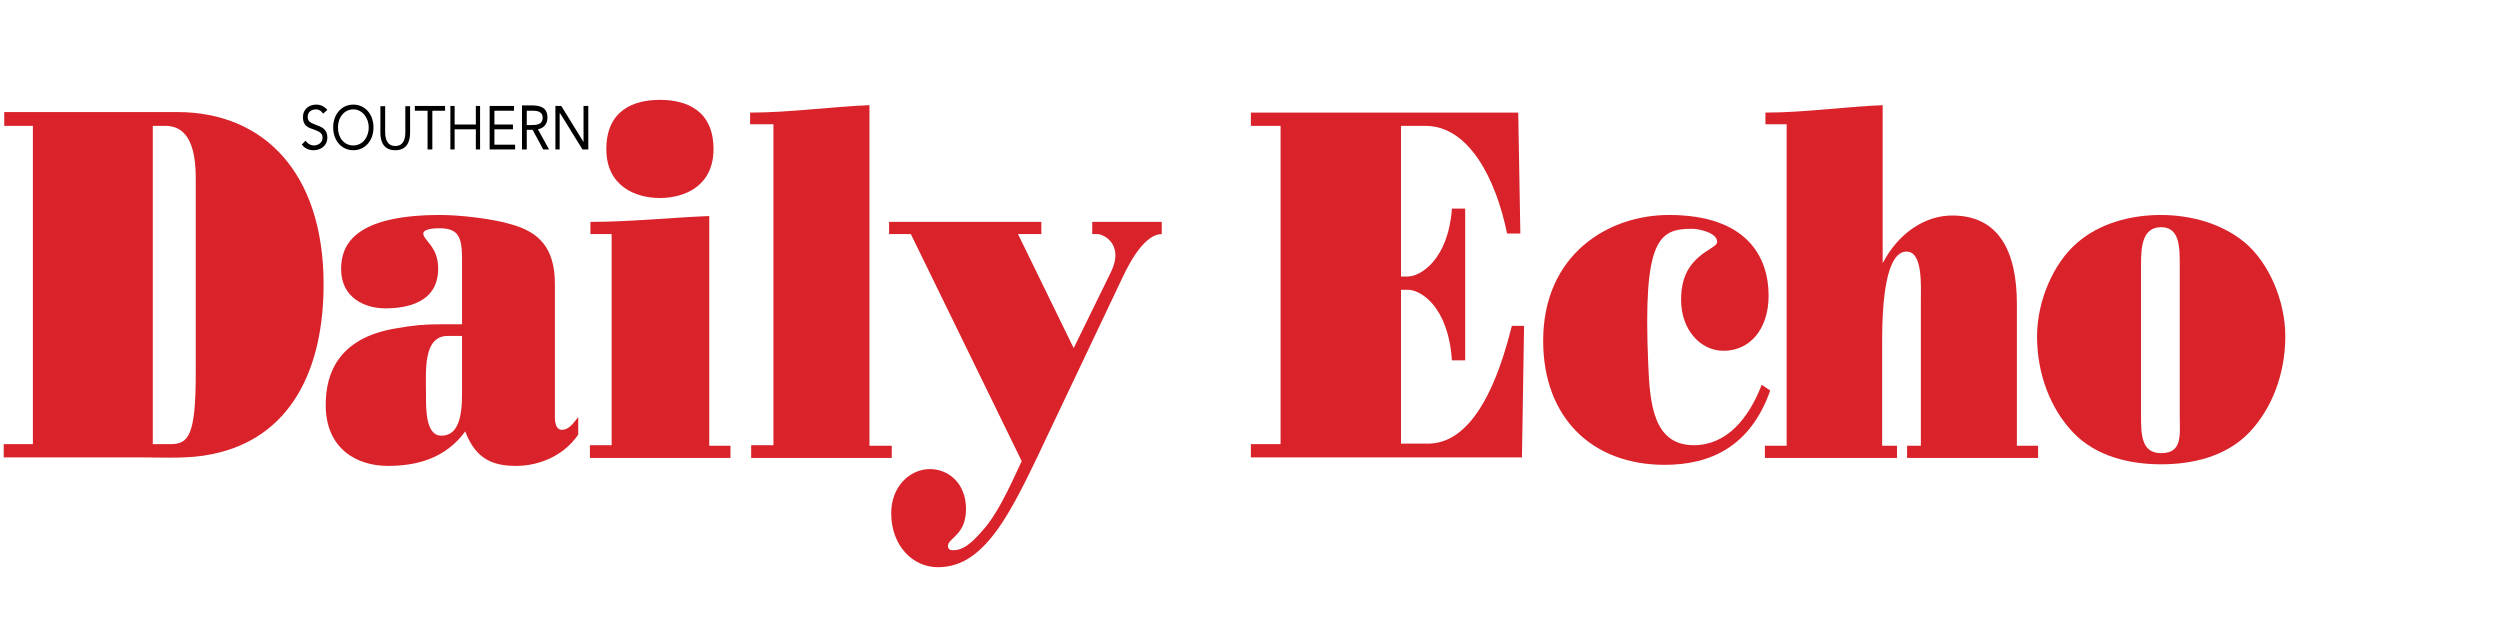 <?xml version="1.0" encoding="UTF-8"?>
<svg width="240px" height="60px" viewBox="0 0 240 60" version="1.1" xmlns="http://www.w3.org/2000/svg" xmlns:xlink="http://www.w3.org/1999/xlink">
    <title>Mastheads</title>
    <g id="Mastheads" stroke="none" stroke-width="1" fill="none" fill-rule="evenodd">
        <g id="southern-daily-echo-invert" transform="translate(0, 9)" fill-rule="nonzero">
            <g id="Group-19" transform="translate(0.255, 0.332)" fill="#D9222A">
                <path d="M14.412,2.75 L15.583,2.75 C16.907,2.75 18.537,3.412 18.537,7.741 L18.537,26.532 C18.537,32.542 17.824,33.306 16.093,33.306 L14.412,33.306 L14.412,2.75 L14.412,2.75 Z M0.153,1.477 L0.153,2.75 L2.903,2.75 L2.903,33.306 L0.102,33.306 L0.102,34.579 L13.444,34.579 C15.634,34.579 17.875,34.731 20.065,34.273 C27.704,32.745 30.81,26.074 30.81,17.977 C30.81,7.231 25.056,1.426 16.755,1.426 L0.153,1.426 L0.153,1.477 Z" id="Fill-1"></path>
                <path d="M44.102,27.704 C44.102,29.486 44.204,32.491 42.116,32.491 C40.588,32.491 40.639,29.894 40.639,28.519 C40.639,26.329 40.333,22.917 42.727,22.917 L44.102,22.917 L44.102,27.704 L44.102,27.704 Z M44.102,21.796 L42.218,21.796 C40.486,21.796 39.366,21.898 37.685,22.204 C32.338,23.12 31.014,26.38 31.014,29.537 C31.014,33.815 34.069,35.394 36.972,35.394 C39.671,35.394 42.472,34.731 44.407,32.083 C45.426,34.782 47.106,35.394 49.296,35.394 C51.435,35.394 53.829,34.477 55.255,32.389 L55.255,30.708 C54.796,31.269 54.389,31.931 53.676,31.931 C53.167,31.931 53.014,31.319 53.014,30.759 L53.014,17.926 C53.014,14.361 51.384,12.935 48.889,12.222 C47.056,11.662 43.898,11.306 42.014,11.306 C33.458,11.306 32.491,14.412 32.491,16.5 C32.491,19.301 34.833,20.269 36.718,20.269 C38.755,20.269 41.81,19.759 41.81,16.449 C41.81,14.31 40.384,13.75 40.384,13.088 C40.384,12.681 41.25,12.579 41.912,12.579 C43.694,12.579 44.102,13.343 44.102,15.481 L44.102,21.796 L44.102,21.796 Z" id="Fill-3"></path>
                <path d="M56.375,34.579 L56.375,33.407 L58.463,33.407 L58.463,13.139 L56.426,13.139 L56.426,11.968 C60.245,11.968 64.014,11.56 67.833,11.407 L67.833,33.458 L69.87,33.458 L69.87,34.63 L56.375,34.63 L56.375,34.579 Z M68.241,4.991 C68.241,8.505 65.491,9.676 63.097,9.676 C60.704,9.676 57.954,8.505 57.954,4.991 C57.954,1.222 60.602,0.255 63.097,0.255 C65.593,0.255 68.241,1.222 68.241,4.991 L68.241,4.991 Z" id="Fill-5"></path>
                <path d="M71.856,34.579 L71.856,33.407 L73.995,33.407 L73.995,2.597 L71.755,2.597 L71.755,1.477 C75.574,1.477 79.394,0.917 83.213,0.764 L83.213,33.458 L85.352,33.458 L85.352,34.63 L71.856,34.63 L71.856,34.579 Z" id="Fill-7"></path>
                <path d="M106.435,16.704 C107.657,14.106 105.671,13.139 105.111,13.139 L104.602,13.139 L104.602,11.968 L111.273,11.968 L111.273,13.139 C109.796,13.139 108.421,15.329 107.454,17.417 L99.306,34.579 C98.287,36.718 96.861,39.62 95.537,41.454 C93.958,43.644 92.227,45.12 89.782,45.12 C87.389,45.12 85.301,43.083 85.301,39.926 C85.301,37.38 87.083,35.699 89.019,35.699 C90.801,35.699 92.481,37.074 92.481,39.519 C92.481,40.792 92.074,41.454 91.616,41.963 C91.208,42.421 90.75,42.676 90.75,43.083 C90.75,43.44 91.005,43.491 91.259,43.491 C92.074,43.491 92.838,43.032 94.06,41.606 C95.333,40.231 96.454,37.94 97.829,34.935 L87.185,13.139 L85.097,13.139 L85.097,11.968 L99.713,11.968 L99.713,13.139 L97.472,13.139 L102.819,24.088 L106.435,16.704 Z" id="Fill-9"></path>
                <path d="M119.829,34.579 L119.829,33.306 L122.681,33.306 L122.681,2.75 L119.829,2.75 L119.829,1.477 L145.495,1.477 L145.699,13.088 L144.426,13.088 C143.356,7.843 140.759,2.75 136.583,2.75 L134.241,2.75 L134.241,17.213 L134.903,17.213 C136.074,17.213 138.773,15.634 139.13,10.694 L140.403,10.694 L140.403,25.259 L139.13,25.259 C138.773,20.065 136.125,18.486 134.903,18.486 L134.241,18.486 L134.241,33.255 L136.838,33.255 C139.741,33.255 142.745,30.556 144.884,21.949 L146.056,21.949 L145.852,34.579 L119.829,34.579 L119.829,34.579 Z" id="Fill-11"></path>
                <path d="M169.685,28.162 C167.801,33.509 163.981,35.292 159.551,35.292 C152.625,35.292 147.889,30.81 147.889,23.375 C147.889,15.125 154.102,11.306 159.958,11.306 C167.394,11.306 169.532,15.278 169.532,19.046 C169.532,22.255 167.75,24.343 165.204,24.343 C162.963,24.343 161.13,22.306 161.13,19.454 C161.13,16.806 162.25,15.583 163.981,14.514 C164.134,14.412 164.593,14.157 164.593,13.903 C164.593,12.935 162.657,12.63 162.199,12.63 C158.991,12.63 157.463,13.597 157.972,25.565 C158.125,29.333 158.431,33.407 162.352,33.407 C165.458,33.407 167.597,30.912 168.87,27.602 L169.685,28.162 Z" id="Fill-13"></path>
                <path d="M180.532,33.458 L181.856,33.458 L181.856,34.63 L169.176,34.63 L169.176,33.458 L171.264,33.458 L171.264,2.597 L169.227,2.597 L169.227,1.477 C172.995,1.477 176.713,0.917 180.481,0.764 L180.481,15.94 C181.958,13.088 184.505,11.356 187.153,11.356 C191.685,11.356 193.366,14.87 193.366,19.861 L193.366,33.458 L195.403,33.458 L195.403,34.63 L182.824,34.63 L182.824,33.458 L184.148,33.458 L184.148,19.606 C184.148,18.13 184.352,14.819 182.773,14.819 C182.06,14.819 180.431,15.38 180.431,23.324 L180.431,33.458 L180.532,33.458 Z" id="Fill-15"></path>
                <path d="M205.282,16.093 C205.282,14.412 205.384,12.477 207.218,12.477 C209,12.477 209,14.412 209,16.093 L209,30.454 C209,32.389 209.306,34.171 207.218,34.171 C205.282,34.171 205.282,32.338 205.282,30.454 L205.282,16.093 Z M207.167,11.306 C204.264,11.306 201.259,12.12 199.12,14.005 C196.88,15.94 195.301,19.556 195.301,22.968 C195.301,26.532 196.574,29.894 198.764,32.185 C200.954,34.477 204.162,35.241 207.218,35.241 C210.273,35.241 213.481,34.477 215.671,32.185 C217.861,29.894 219.134,26.532 219.134,22.968 C219.134,19.505 217.556,15.94 215.315,14.005 C213.074,12.12 210.069,11.306 207.167,11.306 L207.167,11.306 Z" id="Fill-17"></path>
            </g>
            <polyline id="Fill-20" fill="#000000" points="53.319 1.171 53.88 1.171 56.019 4.634 56.019 4.634 56.019 1.171 56.477 1.171 56.477 5.347 55.917 5.347 53.778 1.884 53.727 1.884 53.727 5.347 53.319 5.347"></polyline>
            <path d="M52.097,2.292 C52.097,3.005 51.435,3.005 50.977,3.005 L50.569,3.005 L50.569,1.63 L51.181,1.63 C51.588,1.63 52.097,1.731 52.097,2.292 M52.556,2.292 C52.556,1.273 51.792,1.12 51.079,1.12 L50.111,1.12 L50.111,5.347 L50.569,5.347 L50.569,3.463 L51.13,3.463 L52.148,5.347 L52.708,5.347 L51.639,3.412 C52.199,3.31 52.556,2.903 52.556,2.292" id="Fill-21" fill="#000000"></path>
            <polyline id="Fill-23" fill="#000000" points="47.005 1.171 49.347 1.171 49.347 1.63 47.463 1.63 47.463 2.954 49.245 2.954 49.245 3.412 47.463 3.412 47.463 4.889 49.449 4.889 49.449 5.347 47.005 5.347"></polyline>
            <polyline id="Fill-24" fill="#000000" points="43.236 1.171 43.644 1.171 43.644 2.954 45.681 2.954 45.681 1.171 46.088 1.171 46.088 5.347 45.681 5.347 45.681 3.412 43.644 3.412 43.644 5.347 43.236 5.347"></polyline>
            <polyline id="Fill-25" fill="#000000" points="42.727 1.63 41.505 1.63 41.505 5.347 41.046 5.347 41.046 1.63 39.824 1.63 39.824 1.171 42.727 1.171"></polyline>
            <path d="M39.369,3.741 C39.369,4.658 39.012,5.422 37.943,5.422 C36.874,5.422 36.517,4.658 36.517,3.741 L36.517,1.195 L36.975,1.195 L36.975,3.69 C36.975,4.352 37.179,5.014 37.943,5.014 C38.707,5.014 38.911,4.403 38.911,3.69 L38.911,1.195 L39.369,1.195" id="Fill-26" fill="#000000"></path>
            <path d="M35.397,3.232 C35.397,4.2 34.786,4.963 33.92,4.963 C33.003,4.963 32.443,4.2 32.443,3.232 C32.443,2.264 33.054,1.5 33.92,1.5 C34.786,1.5 35.397,2.315 35.397,3.232 M35.855,3.232 C35.855,1.959 35.04,1.042 33.92,1.042 C32.8,1.042 31.985,1.959 31.985,3.232 C31.985,4.505 32.8,5.422 33.92,5.422 C35.04,5.422 35.855,4.505 35.855,3.232" id="Fill-28" fill="#000000"></path>
            <path d="M31.017,1.908 C30.864,1.653 30.61,1.5 30.355,1.5 C29.948,1.5 29.54,1.704 29.54,2.213 C29.54,2.621 29.744,2.774 30.304,2.977 C30.864,3.181 31.425,3.385 31.425,4.2 C31.425,5.014 30.762,5.422 30.1,5.422 C29.693,5.422 29.235,5.269 28.98,4.862 L29.337,4.505 C29.54,4.811 29.846,4.963 30.151,4.963 C30.508,4.963 30.966,4.709 30.966,4.25 C30.966,3.741 30.661,3.639 29.999,3.385 C29.489,3.232 29.082,2.977 29.082,2.264 C29.082,1.45 29.693,1.042 30.355,1.042 C30.762,1.042 31.119,1.195 31.425,1.551" id="Fill-30" fill="#000000"></path>
        </g>
    </g>
</svg>